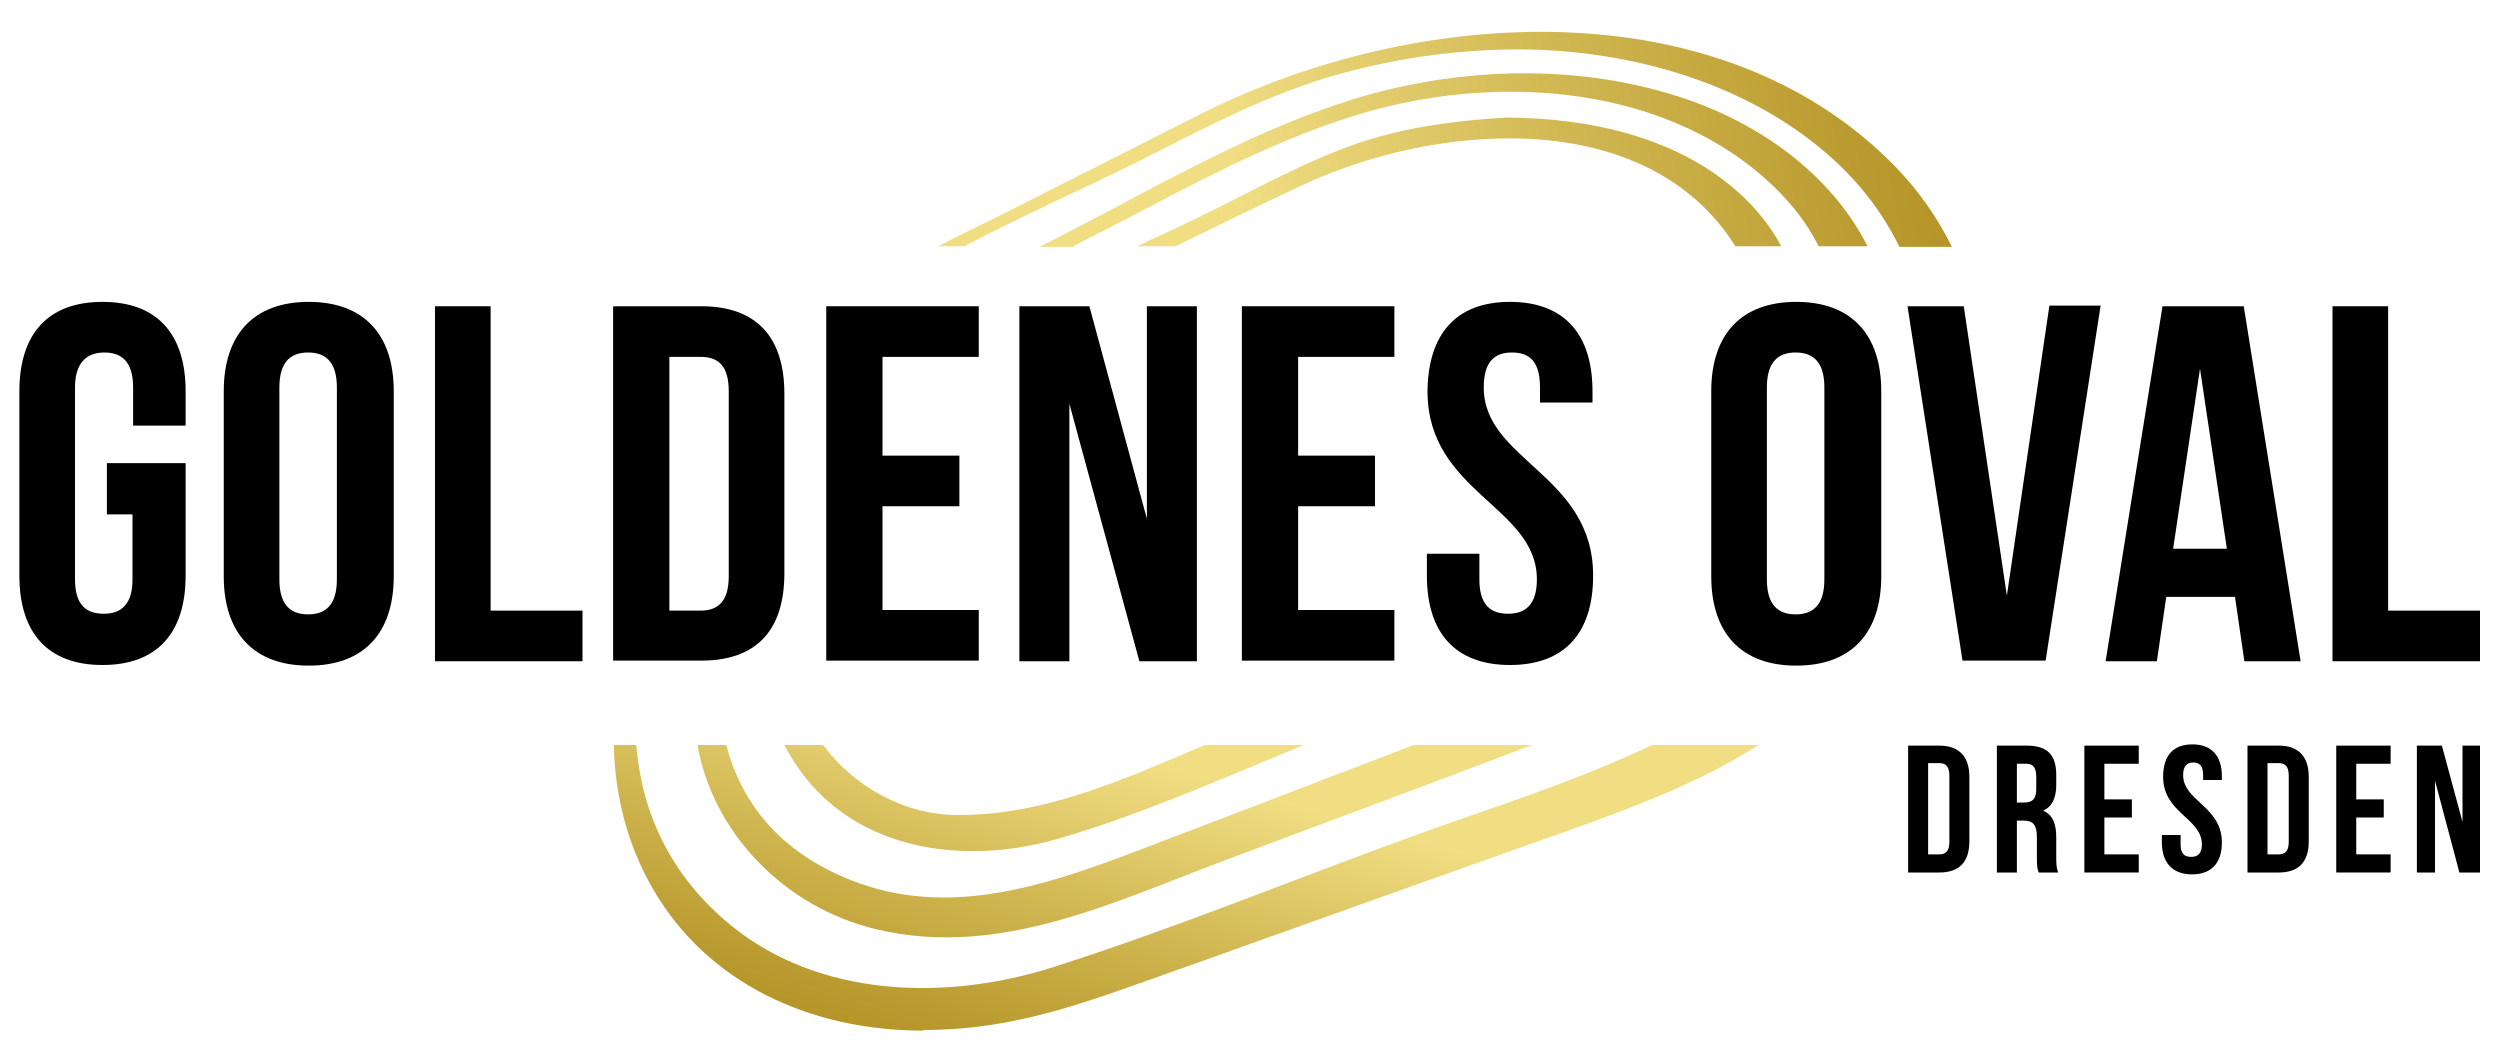 <?xml version="1.0" encoding="utf-8"?>
<!-- Generator: Adobe Illustrator 29.2.1, SVG Export Plug-In . SVG Version: 9.03 Build 55982)  -->
<svg version="1.1" baseProfile="basic" id="Ebene_1"
	 xmlns="http://www.w3.org/2000/svg" xmlns:xlink="http://www.w3.org/1999/xlink" x="0px" y="0px" viewBox="0 0 400 170"
	 xml:space="preserve">
<g>
	<g>
		<linearGradient id="SVGID_1_" gradientUnits="userSpaceOnUse" x1="322.027" y1="13.454" x2="198.725" y2="36.152">
			<stop  offset="0" style="stop-color:#B08F20"/>
			<stop  offset="0.203" style="stop-color:#B99A2E"/>
			<stop  offset="0.589" style="stop-color:#D2B954"/>
			<stop  offset="1" style="stop-color:#F1DE83"/>
		</linearGradient>
		<path fill="url(#SVGID_1_)" d="M154.3,39.4c9.1-4.8,18.6-9,27.7-13.5c9.7-4.9,19.2-10,29.7-13.3c10.2-3.1,20.8-4.7,31.5-4.7
			c17.6,0.1,35.9,5.3,49,16.6c5,4.3,9,9.4,11.7,15h8.4c-2.3-4.7-5.4-9.1-9.2-13C274.9-2.2,226.5,1.1,192.6,18
			c-9.3,4.7-18.6,9.4-27.9,14.1c-4.8,2.5-9.8,4.8-14.6,7.3H154.3z"/>
		
			<linearGradient id="SVGID_00000038371452696802929880000013413460897115341714_" gradientUnits="userSpaceOnUse" x1="322.385" y1="15.395" x2="199.082" y2="38.093">
			<stop  offset="0" style="stop-color:#B08F20"/>
			<stop  offset="0.203" style="stop-color:#B99A2E"/>
			<stop  offset="0.589" style="stop-color:#D2B954"/>
			<stop  offset="1" style="stop-color:#F1DE83"/>
		</linearGradient>
		<path fill="url(#SVGID_00000038371452696802929880000013413460897115341714_)" d="M171.7,39.4c14.8-7.4,29.7-16.3,45.7-21.1
			c16.5-5,35.9-5.2,51.7,1.8c7.3,3.2,14,8.1,18.7,14.2c1.3,1.7,2.3,3.4,3.2,5.1h7.8c-5.8-11.5-17.4-19.9-30.4-24
			c-16.9-5.4-36.1-4.6-52.9,0.8c-17.2,5.5-33.2,15.3-49.2,23.3c0,0,0,0,0,0H171.7z"/>
		
			<linearGradient id="SVGID_00000147904144565698913460000003137171519092130965_" gradientUnits="userSpaceOnUse" x1="322.791" y1="17.601" x2="199.488" y2="40.299">
			<stop  offset="0" style="stop-color:#B08F20"/>
			<stop  offset="0.203" style="stop-color:#B99A2E"/>
			<stop  offset="0.589" style="stop-color:#D2B954"/>
			<stop  offset="1" style="stop-color:#F1DE83"/>
		</linearGradient>
		<path fill="url(#SVGID_00000147904144565698913460000003137171519092130965_)" d="M188.1,39.4c6.5-3.2,13.1-6.4,19.7-9.5
			c21.5-10.3,55.5-13.2,69.8,9.4c0,0,0.1,0.1,0.1,0.1h7.3c-1.6-3-3.8-5.8-6.5-8.3c-9.9-9.1-23.9-12.2-37.4-12.3
			c-8.2,0.5-16.1,1.5-23.8,4.1c-8.5,2.9-16.4,7.4-24.4,11.3c-3.6,1.8-7.3,3.5-11,5.2H188.1z"/>
	</g>
	<g>
		
			<linearGradient id="SVGID_00000161628705080177411960000010124878453235263382_" gradientUnits="userSpaceOnUse" x1="171.731" y1="181.583" x2="188.545" y2="123.295">
			<stop  offset="0" style="stop-color:#B08F20"/>
			<stop  offset="0.203" style="stop-color:#B99A2E"/>
			<stop  offset="0.589" style="stop-color:#D2B954"/>
			<stop  offset="1" style="stop-color:#F1DE83"/>
		</linearGradient>
		<path fill="url(#SVGID_00000161628705080177411960000010124878453235263382_)" d="M264.3,119.2c-12.3,5.9-25.6,10-38.3,14.6
			c-19.3,7-38.4,14.9-58,21.1c-17,5.3-37,4.6-51-6.8c-9.8-8-14.3-18.1-15.2-28.9h-3.6c0.2,8,2.1,15.8,6.2,22.9
			c8.7,15.2,25.2,22.8,43.3,22.8c0,0,0-0.1,0-0.1c12.2,0,22-3,33.3-7c11.9-4.2,23.8-8.5,35.6-12.7c11.9-4.2,23.8-8.5,35.7-12.7
			c10-3.6,19.7-7.3,28.6-12.9c0.1-0.1,0.3-0.2,0.4-0.3H264.3z"/>
		
			<linearGradient id="SVGID_00000052818209939761088730000002431259943521833902_" gradientUnits="userSpaceOnUse" x1="161.281" y1="178.569" x2="178.095" y2="120.281">
			<stop  offset="0" style="stop-color:#B08F20"/>
			<stop  offset="0.203" style="stop-color:#B99A2E"/>
			<stop  offset="0.589" style="stop-color:#D2B954"/>
			<stop  offset="1" style="stop-color:#F1DE83"/>
		</linearGradient>
		<path fill="url(#SVGID_00000052818209939761088730000002431259943521833902_)" d="M226.2,119.2c-14.4,5.5-28.7,11-43.1,16.5
			c-15,5.7-31,11.5-47,5.1c-11.4-4.5-17.5-12.4-19.9-21.6h-4.6c2.4,13.9,13.8,26,28.7,29.5c19.8,4.7,38.3-4.6,56.1-11.2
			c16.2-6.1,32.5-12.1,48.7-18.3H226.2z"/>
		
			<linearGradient id="SVGID_00000166663076881220683950000002751131370772105884_" gradientUnits="userSpaceOnUse" x1="150.779" y1="175.54" x2="167.593" y2="117.251">
			<stop  offset="0" style="stop-color:#B08F20"/>
			<stop  offset="0.203" style="stop-color:#B99A2E"/>
			<stop  offset="0.589" style="stop-color:#D2B954"/>
			<stop  offset="1" style="stop-color:#F1DE83"/>
		</linearGradient>
		<path fill="url(#SVGID_00000166663076881220683950000002751131370772105884_)" d="M192.8,119.2c-12.6,5.3-25.3,11.2-39.3,11.2
			c-8.8,0.1-16.9-4.6-21.8-11.2h-6.2c1.3,2.5,3,5,5.1,7.2c9.7,10.2,25.2,11.7,38.7,7.8c13.4-3.9,26.4-9.7,39.3-15H192.8z"/>
	</g>
	<g>
		<path d="M17.2,74.1h12.5v18c0,9.1-4.5,14.3-13.3,14.3c-8.8,0-13.3-5.2-13.3-14.3V62.6c0-9.1,4.5-14.3,13.3-14.3
			c8.8,0,13.3,5.2,13.3,14.3v5.5h-8.4V62c0-4.1-1.8-5.6-4.6-5.6S12,58,12,62v30.7c0,4.1,1.8,5.5,4.6,5.5s4.6-1.5,4.6-5.5V82.3h-4.1
			V74.1z"/>
		<path d="M35.8,62.6c0-9.1,4.8-14.3,13.6-14.3c8.8,0,13.6,5.2,13.6,14.3v29.6c0,9.1-4.8,14.3-13.6,14.3c-8.8,0-13.6-5.2-13.6-14.3
			V62.6z M44.7,92.7c0,4.1,1.8,5.6,4.6,5.6c2.8,0,4.6-1.5,4.6-5.6V62c0-4.1-1.8-5.6-4.6-5.6c-2.8,0-4.6,1.5-4.6,5.6V92.7z"/>
		<path d="M69.6,49h8.9v48.7h14.7v8.1H69.6V49z"/>
		<path d="M98.1,49h14.1c8.9,0,13.3,5,13.3,14v28.7c0,9.1-4.4,14-13.3,14H98.1V49z M107.1,57.1v40.6h5c2.8,0,4.5-1.5,4.5-5.5V62.6
			c0-4.1-1.7-5.5-4.5-5.5H107.1z"/>
		<path d="M141.2,72.9h12.3V81h-12.3v16.6h15.4v8.1h-24.4V49h24.4v8.1h-15.4V72.9z"/>
		<path d="M171.1,64.6v41.2h-8V49h11.2l9.2,34V49h8v56.8h-9.2L171.1,64.6z"/>
		<path d="M207.7,72.9h12.3V81h-12.3v16.6h15.4v8.1h-24.4V49h24.4v8.1h-15.4V72.9z"/>
		<path d="M241.6,48.3c8.7,0,13.2,5.2,13.2,14.3v1.8h-8.4V62c0-4.1-1.6-5.6-4.5-5.6c-2.8,0-4.5,1.5-4.5,5.6
			c0,11.7,17.5,13.9,17.5,30.1c0,9.1-4.5,14.3-13.3,14.3c-8.8,0-13.3-5.2-13.3-14.3v-3.5h8.4v4.1c0,4.1,1.8,5.5,4.6,5.5
			c2.8,0,4.6-1.5,4.6-5.5c0-11.7-17.5-13.9-17.5-30.1C228.5,53.5,232.9,48.3,241.6,48.3z"/>
		<path d="M273.8,62.6c0-9.1,4.8-14.3,13.6-14.3s13.6,5.2,13.6,14.3v29.6c0,9.1-4.8,14.3-13.6,14.3s-13.6-5.2-13.6-14.3V62.6z
			 M282.7,92.7c0,4.1,1.8,5.6,4.6,5.6s4.6-1.5,4.6-5.6V62c0-4.1-1.8-5.6-4.6-5.6s-4.6,1.5-4.6,5.6V92.7z"/>
		<path d="M321.1,95.3l6.8-46.4h8.2l-8.8,56.8H314L305.2,49h9L321.1,95.3z"/>
		<path d="M368.1,105.8h-9l-1.5-10.3h-11l-1.5,10.3h-8.2l9.1-56.8H359L368.1,105.8z M347.7,87.8h8.6L352,59L347.7,87.8z"/>
		<path d="M373.2,49h8.9v48.7h14.7v8.1h-23.6V49z"/>
		<path d="M305.3,119.3h5c3.2,0,4.8,1.8,4.8,5v10.3c0,3.3-1.6,5-4.8,5h-5V119.3z M308.5,122.2v14.5h1.8c1,0,1.6-0.5,1.6-2v-10.6
			c0-1.5-0.6-2-1.6-2H308.5z"/>
		<path d="M326.2,139.6c-0.2-0.5-0.3-0.8-0.3-2.5v-3.2c0-1.9-0.6-2.6-2.1-2.6h-1.1v8.3h-3.2v-20.3h4.8c3.3,0,4.7,1.5,4.7,4.7v1.6
			c0,2.1-0.7,3.5-2.1,4.1c1.6,0.7,2.1,2.2,2.1,4.3v3.1c0,1,0,1.7,0.3,2.5H326.2z M322.7,122.2v6.2h1.2c1.2,0,1.9-0.5,1.9-2.1v-2
			c0-1.5-0.5-2.1-1.6-2.1H322.7z"/>
		<path d="M336.7,127.9h4.4v2.9h-4.4v5.9h5.5v2.9h-8.7v-20.3h8.7v2.9h-5.5V127.9z"/>
		<path d="M350.8,119.1c3.1,0,4.7,1.9,4.7,5.1v0.6h-3V124c0-1.5-0.6-2-1.6-2c-1,0-1.6,0.6-1.6,2c0,4.2,6.2,5,6.2,10.8
			c0,3.2-1.6,5.1-4.8,5.1c-3.1,0-4.8-1.9-4.8-5.1v-1.2h3v1.5c0,1.5,0.6,2,1.7,2c1,0,1.7-0.5,1.7-2c0-4.2-6.2-5-6.2-10.8
			C346.1,120.9,347.7,119.1,350.8,119.1z"/>
		<path d="M359.6,119.3h5c3.2,0,4.8,1.8,4.8,5v10.3c0,3.3-1.6,5-4.8,5h-5V119.3z M362.8,122.2v14.5h1.8c1,0,1.6-0.5,1.6-2v-10.6
			c0-1.5-0.6-2-1.6-2H362.8z"/>
		<path d="M377,127.9h4.4v2.9H377v5.9h5.5v2.9h-8.7v-20.3h8.7v2.9H377V127.9z"/>
		<path d="M389.6,124.9v14.7h-2.9v-20.3h4l3.3,12.2v-12.2h2.8v20.3h-3.3L389.6,124.9z"/>
	</g>
</g>
</svg>
